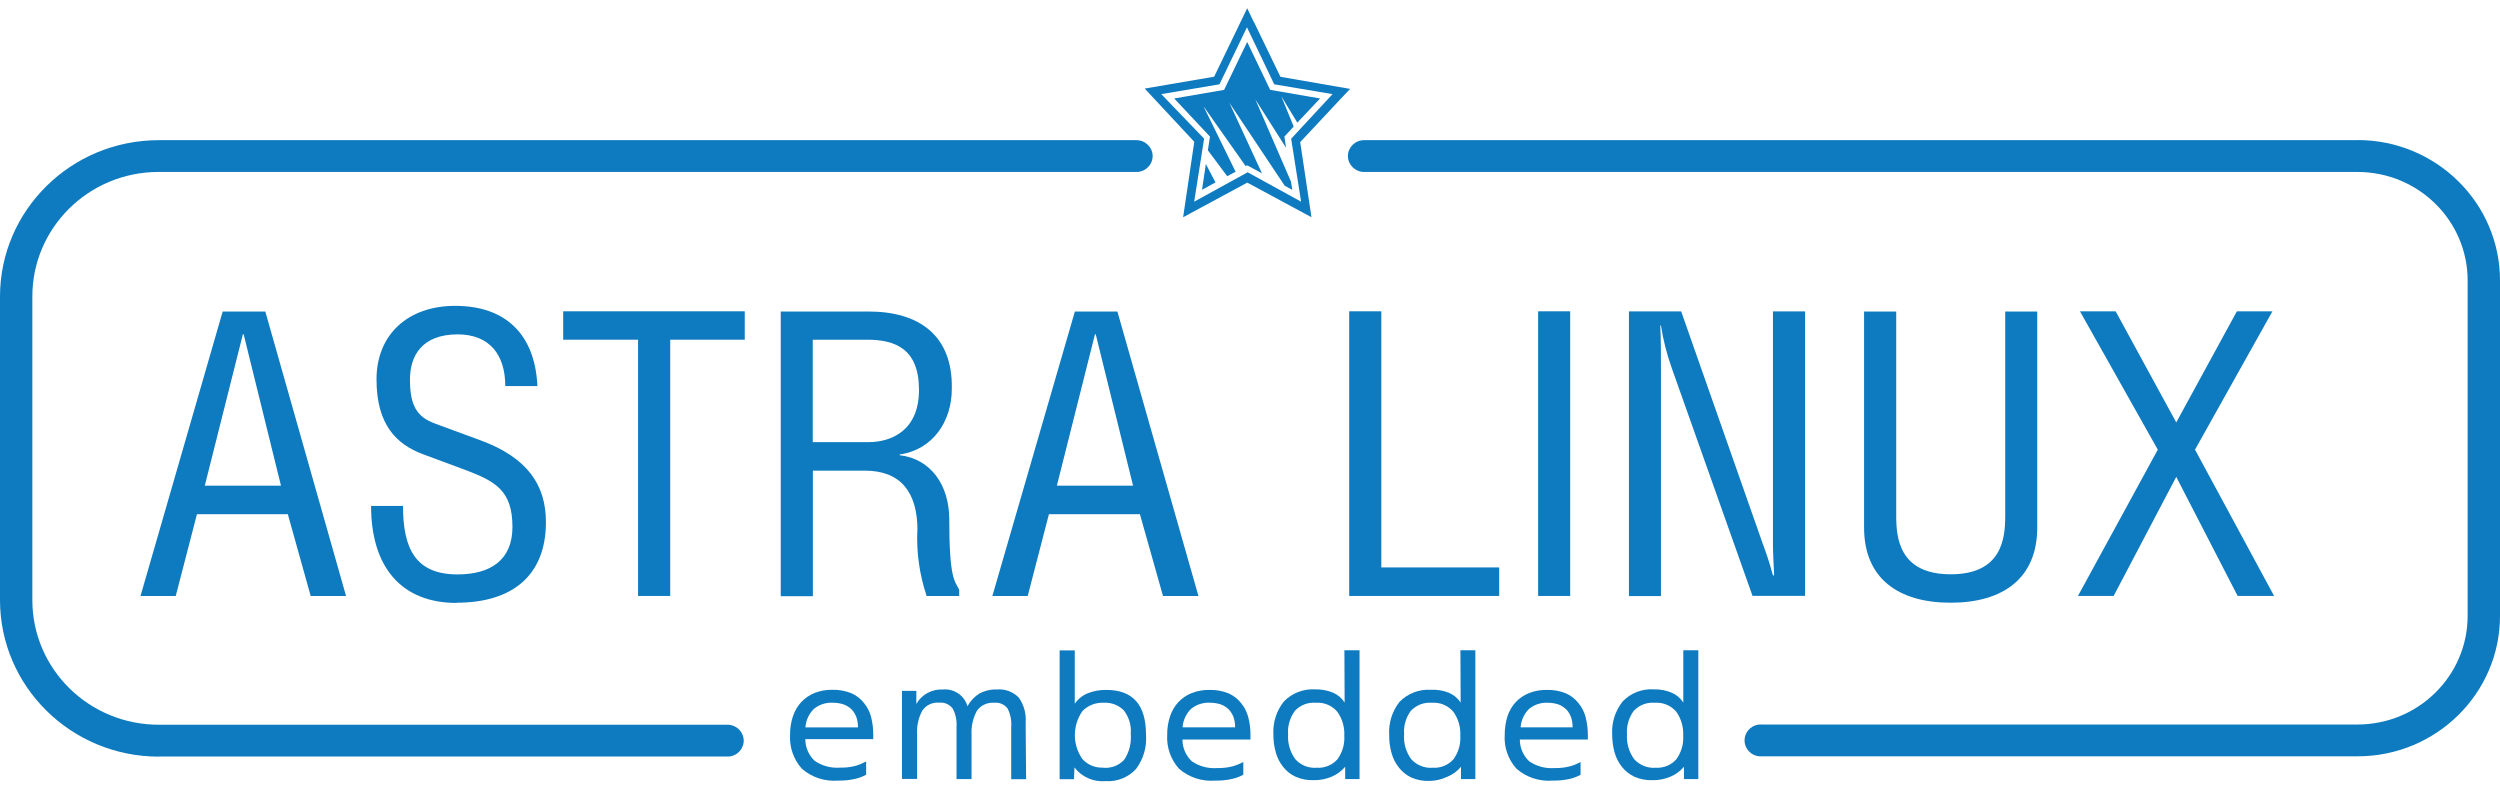 <svg width="152" height="48" viewBox="0 0 152 48" fill="none" xmlns="http://www.w3.org/2000/svg">
<path d="M76.232 1.341L75.829 0.5L73.821 4.663L69.598 5.385L72.612 8.621L71.934 13.208L75.835 11.103L79.737 13.208L79.052 8.641L81.523 6L82.087 5.405L77.85 4.67L76.245 1.347L76.232 1.341ZM78.501 8.429L79.106 12.262L75.856 10.475L72.606 12.262L73.21 8.429L70.605 5.722L74.143 5.127L75.815 1.659L77.474 5.127L81.019 5.722L78.508 8.429H78.501Z" fill="#0E7ABF"/>
<path d="M75.829 2.552L74.426 5.464L71.391 5.987L73.566 8.304L73.439 9.138L74.614 10.713L75.124 10.441L73.17 6.457L75.735 10.097L75.829 10.051L76.729 10.541L74.748 6.252L78.112 11.295L78.569 11.54L78.495 11.05L76.326 6.047L78.192 8.985L78.092 8.304L78.656 7.695L77.904 5.855L78.877 7.456L80.261 5.987L77.226 5.464L75.829 2.552Z" fill="#0E7ABF"/>
<path d="M73.082 11.54L73.901 11.09L73.317 9.972L73.082 11.54Z" fill="#0E7ABF"/>
<path d="M8.543 36.235H10.685L11.974 31.264H17.5L18.89 36.235H21.039L16.131 18.94H13.539L8.543 36.235ZM14.814 20.323L17.084 29.53H12.451L14.767 20.323H14.814Z" fill="#0E7ABF"/>
<path d="M27.76 36.645C31.124 36.645 33.192 35.01 33.192 31.747C33.192 29.464 32.044 27.829 29.264 26.79L26.457 25.757C25.336 25.347 24.926 24.652 24.926 23.07C24.926 21.627 25.658 20.33 27.827 20.33C29.774 20.33 30.721 21.581 30.721 23.474H32.675C32.527 20.304 30.721 18.596 27.672 18.596C24.819 18.596 22.892 20.323 22.892 23.07C22.892 25.817 24.1 27.015 25.718 27.617L28.303 28.577C30.083 29.252 31.157 29.801 31.157 32.038C31.157 34.077 29.794 34.924 27.813 34.924C25.228 34.924 24.503 33.309 24.503 30.761H22.562C22.562 34.494 24.416 36.658 27.76 36.658V36.645Z" fill="#0E7ABF"/>
<path d="M40.749 36.234V20.654H45.281V18.927H34.242V20.654H38.795V36.234H40.749Z" fill="#0E7ABF"/>
<path d="M55.775 32.217C55.714 33.581 55.902 34.937 56.339 36.235H58.319V35.851C58.051 35.321 57.715 35.202 57.715 31.595C57.715 29.457 56.567 27.895 54.7 27.677V27.63C56.721 27.346 57.87 25.612 57.87 23.646C57.937 20.396 55.882 18.94 52.807 18.94H47.469V36.248H49.423V28.616H52.592C54.761 28.616 55.781 29.934 55.781 32.224L55.775 32.217ZM49.416 20.654H52.726C54.432 20.654 55.875 21.21 55.875 23.705C55.875 26.201 54.17 26.882 52.8 26.882H49.416V20.654Z" fill="#0E7ABF"/>
<path d="M70.717 36.235H72.865L67.937 18.94H65.352L60.336 36.235H62.485L63.774 31.264H69.307L70.71 36.235H70.717ZM64.257 29.53L66.574 20.323H66.621L68.89 29.53H64.257Z" fill="#0E7ABF"/>
<path d="M82.031 18.927V36.234H91.15V34.5H83.985V18.927H82.031Z" fill="#0E7ABF"/>
<path d="M95.467 18.927H93.519V36.234H95.467V18.927Z" fill="#0E7ABF"/>
<path d="M107.184 33.084L102.215 18.933H99.039V36.241H100.986V22.428C100.986 21.541 100.986 20.641 100.946 19.787H100.986C101.121 20.667 101.342 21.541 101.644 22.382L106.553 36.228H109.749V18.933H107.795V33.058C107.795 33.653 107.842 34.355 107.869 34.984H107.795C107.58 34.189 107.405 33.68 107.184 33.078V33.084Z" fill="#0E7ABF"/>
<path d="M113.336 18.94V32.078C113.336 35.156 115.404 36.645 118.6 36.645C121.796 36.645 123.864 35.149 123.864 32.078V18.94H121.917V31.383C121.917 32.727 121.722 34.917 118.607 34.917C115.491 34.917 115.29 32.727 115.29 31.383V18.94H113.343H113.336Z" fill="#0E7ABF"/>
<path d="M128.509 36.234L132.316 28.994L136.049 36.234H138.265L133.457 27.339L138.164 18.927H136.002L132.316 25.684L128.63 18.927H126.461L131.194 27.339L126.34 36.234H128.509Z" fill="#0E7ABF"/>
<path d="M9.656 45.997H44.31C44.853 45.957 45.256 45.487 45.216 44.958C45.176 44.481 44.793 44.104 44.31 44.064H9.656C5.412 44.064 1.974 40.682 1.967 36.499C1.967 36.499 1.967 36.493 1.967 36.486V18.046C1.954 13.87 5.378 10.468 9.615 10.455C9.629 10.455 9.642 10.455 9.649 10.455H69.1C69.644 10.455 70.08 10.018 70.08 9.488C70.08 8.959 69.637 8.522 69.1 8.522H9.656C4.324 8.522 0 12.784 0 18.04V36.479C0 41.735 4.317 45.997 9.649 46.004L9.656 45.997Z" fill="#0E7ABF"/>
<path d="M143.331 8.522H82.933C82.39 8.522 81.953 8.959 81.953 9.488C81.953 10.018 82.396 10.455 82.933 10.455H143.331C147.031 10.455 150.032 13.407 150.032 17.054V37.446C150.032 41.093 147.031 44.051 143.331 44.051H107.126C106.582 44.012 106.112 44.409 106.072 44.945C106.032 45.481 106.435 45.944 106.978 45.984C107.032 45.984 107.079 45.984 107.133 45.984H143.338C148.119 45.984 152 42.158 152 37.446V17.054C152 12.341 148.119 8.515 143.338 8.515L143.331 8.522Z" fill="#0E7ABF"/>
<path d="M52.67 47.096C52.462 47.215 52.233 47.301 51.998 47.354C51.663 47.434 51.313 47.467 50.964 47.46C50.158 47.526 49.359 47.268 48.755 46.739C48.252 46.176 47.99 45.435 48.037 44.68C48.03 44.296 48.09 43.912 48.211 43.548C48.319 43.231 48.486 42.933 48.715 42.688C48.943 42.443 49.218 42.258 49.527 42.132C49.87 42 50.232 41.933 50.595 41.94C50.991 41.927 51.387 42 51.757 42.145C52.059 42.278 52.327 42.483 52.529 42.741C52.737 42.992 52.885 43.29 52.965 43.601C53.052 43.946 53.093 44.303 53.093 44.66V44.938H48.963C48.963 45.435 49.165 45.911 49.527 46.255C49.977 46.566 50.521 46.712 51.065 46.672C51.387 46.679 51.703 46.646 52.012 46.566C52.24 46.5 52.455 46.408 52.663 46.295V47.089L52.67 47.096ZM52.166 44.224C52.166 44.025 52.139 43.82 52.079 43.628C52.018 43.456 51.924 43.297 51.803 43.158C51.669 43.019 51.508 42.913 51.327 42.84C51.119 42.767 50.904 42.728 50.682 42.728C50.246 42.694 49.809 42.827 49.474 43.111C49.178 43.409 48.997 43.806 48.97 44.224H52.159H52.166Z" fill="#0E7ABF"/>
<path d="M75.599 47.096C75.391 47.215 75.163 47.301 74.928 47.354C74.592 47.434 74.243 47.467 73.894 47.46C73.088 47.526 72.289 47.268 71.685 46.739C71.181 46.176 70.919 45.435 70.966 44.68C70.96 44.296 71.02 43.912 71.141 43.548C71.248 43.231 71.416 42.933 71.644 42.688C71.873 42.45 72.148 42.258 72.457 42.139C72.799 42.006 73.162 41.94 73.525 41.947C73.921 41.933 74.317 42.006 74.686 42.152C74.988 42.284 75.257 42.489 75.458 42.748C75.666 42.999 75.814 43.297 75.895 43.608C75.989 43.959 76.029 44.323 76.029 44.687V44.965H71.893C71.893 45.461 72.094 45.938 72.457 46.282C72.907 46.593 73.451 46.739 73.995 46.699C74.317 46.705 74.632 46.672 74.941 46.593C75.17 46.527 75.385 46.441 75.593 46.328V47.096H75.599ZM75.096 44.223C75.096 44.025 75.069 43.82 75.008 43.628C74.948 43.456 74.854 43.297 74.733 43.158C74.599 43.019 74.438 42.913 74.257 42.84C74.048 42.767 73.834 42.728 73.612 42.728C73.175 42.694 72.739 42.827 72.403 43.111C72.108 43.409 71.927 43.806 71.9 44.223H75.089H75.096Z" fill="#0E7ABF"/>
<path d="M62.394 47.374H61.481V44.19C61.514 43.806 61.434 43.416 61.259 43.072C61.071 42.827 60.769 42.695 60.453 42.728C60.03 42.695 59.627 42.88 59.392 43.224C59.151 43.668 59.043 44.171 59.07 44.674V47.367H58.157V44.184C58.184 43.8 58.103 43.416 57.922 43.078C57.727 42.82 57.411 42.688 57.089 42.721C56.68 42.688 56.29 42.88 56.069 43.218C55.834 43.668 55.726 44.164 55.76 44.667V47.361H54.84V42.006H55.713V42.8C56.035 42.225 56.666 41.887 57.331 41.92C58.009 41.861 58.64 42.284 58.822 42.94C58.989 42.628 59.238 42.364 59.54 42.172C59.869 41.993 60.238 41.907 60.608 41.92C61.105 41.874 61.601 42.059 61.944 42.417C62.253 42.853 62.401 43.39 62.36 43.919L62.387 47.354L62.394 47.374Z" fill="#0E7ABF"/>
<path d="M65.299 47.374H64.426V39.544H65.346V42.787C65.547 42.496 65.829 42.264 66.165 42.139C66.514 42.006 66.89 41.94 67.266 41.947C68.878 41.947 69.677 42.853 69.677 44.667C69.737 45.408 69.522 46.15 69.072 46.752C68.602 47.268 67.917 47.539 67.212 47.493C66.481 47.553 65.769 47.242 65.326 46.659L65.299 47.381V47.374ZM67.065 46.679C67.548 46.725 68.025 46.547 68.354 46.189C68.663 45.726 68.797 45.17 68.75 44.621C68.797 44.111 68.643 43.601 68.327 43.191C68.011 42.873 67.575 42.701 67.118 42.728C66.628 42.701 66.145 42.886 65.809 43.237C65.198 44.118 65.198 45.276 65.809 46.15C66.125 46.5 66.581 46.692 67.058 46.672L67.065 46.679Z" fill="#0E7ABF"/>
<path d="M81.733 39.537H82.66V47.367H81.787V46.619C81.565 46.877 81.29 47.083 80.981 47.215C80.625 47.367 80.243 47.447 79.853 47.434C79.484 47.447 79.115 47.374 78.779 47.228C78.483 47.096 78.222 46.891 78.02 46.633C77.812 46.374 77.657 46.077 77.57 45.752C77.469 45.395 77.416 45.018 77.422 44.647C77.382 43.926 77.611 43.217 78.06 42.648C78.557 42.139 79.256 41.867 79.974 41.913C80.343 41.907 80.713 41.973 81.055 42.119C81.344 42.244 81.586 42.45 81.753 42.714L81.74 39.531L81.733 39.537ZM79.994 42.728C79.517 42.688 79.047 42.873 78.725 43.224C78.423 43.641 78.275 44.151 78.316 44.66C78.282 45.19 78.436 45.719 78.752 46.156C79.081 46.527 79.564 46.719 80.055 46.679C80.531 46.712 81.001 46.52 81.317 46.163C81.619 45.746 81.767 45.243 81.733 44.726C81.76 44.21 81.612 43.7 81.31 43.277C80.988 42.893 80.498 42.688 79.994 42.728Z" fill="#0E7ABF"/>
<path d="M88.787 39.537H89.701V47.367H88.828V46.619C88.613 46.877 88.338 47.083 88.022 47.215C87.666 47.387 87.283 47.48 86.887 47.48C86.518 47.493 86.149 47.42 85.813 47.275C85.517 47.136 85.262 46.931 85.061 46.679C84.853 46.421 84.698 46.123 84.611 45.799C84.504 45.441 84.457 45.064 84.463 44.693C84.416 43.972 84.638 43.251 85.088 42.675C85.585 42.165 86.283 41.894 87.001 41.94C87.377 41.92 87.753 41.98 88.103 42.125C88.391 42.251 88.64 42.456 88.808 42.721L88.794 39.531L88.787 39.537ZM87.048 42.728C86.572 42.688 86.102 42.873 85.773 43.224C85.47 43.641 85.329 44.151 85.37 44.66C85.329 45.19 85.484 45.719 85.799 46.156C86.128 46.52 86.612 46.719 87.109 46.679C87.585 46.712 88.055 46.52 88.371 46.163C88.673 45.746 88.821 45.243 88.787 44.726C88.814 44.21 88.667 43.7 88.364 43.277C88.042 42.893 87.552 42.688 87.048 42.728Z" fill="#0E7ABF"/>
<path d="M96.112 47.096C95.904 47.215 95.683 47.301 95.448 47.354C95.112 47.434 94.763 47.467 94.413 47.46C93.608 47.526 92.809 47.268 92.204 46.739C91.694 46.176 91.439 45.435 91.486 44.68C91.486 44.296 91.54 43.912 91.654 43.548C91.761 43.231 91.929 42.933 92.157 42.688C92.379 42.45 92.661 42.264 92.963 42.139C93.306 42.006 93.668 41.94 94.037 41.947C94.434 41.933 94.83 42.006 95.199 42.152C95.501 42.284 95.77 42.489 95.971 42.748C96.18 42.999 96.327 43.297 96.408 43.608C96.495 43.959 96.542 44.323 96.542 44.687V44.965H92.406C92.406 45.461 92.607 45.938 92.97 46.282C93.42 46.593 93.964 46.739 94.507 46.699C94.83 46.705 95.145 46.672 95.454 46.593C95.683 46.533 95.897 46.441 96.099 46.328V47.096H96.112ZM95.615 44.223C95.615 44.025 95.589 43.82 95.528 43.628C95.468 43.456 95.374 43.29 95.253 43.158C95.119 43.019 94.957 42.913 94.783 42.84C94.575 42.767 94.353 42.728 94.132 42.728C93.702 42.701 93.285 42.834 92.957 43.111C92.661 43.409 92.48 43.806 92.453 44.223H95.622H95.615Z" fill="#0E7ABF"/>
<path d="M102.338 39.537H103.258V47.367H102.385V46.619C102.17 46.877 101.888 47.083 101.579 47.215C101.223 47.367 100.84 47.447 100.451 47.434C100.082 47.447 99.712 47.374 99.376 47.228C99.081 47.089 98.819 46.884 98.618 46.633C98.41 46.368 98.255 46.07 98.168 45.752C98.067 45.395 98.02 45.018 98.02 44.647C97.98 43.926 98.208 43.217 98.658 42.648C99.148 42.132 99.853 41.861 100.572 41.913C100.941 41.907 101.31 41.973 101.646 42.119C101.935 42.244 102.177 42.45 102.344 42.714V39.531L102.338 39.537ZM100.599 42.728C100.122 42.688 99.652 42.873 99.329 43.224C99.027 43.641 98.88 44.151 98.92 44.66C98.886 45.19 99.041 45.719 99.356 46.156C99.685 46.52 100.169 46.719 100.659 46.679C101.136 46.712 101.606 46.52 101.921 46.163C102.224 45.746 102.371 45.243 102.338 44.726C102.365 44.21 102.217 43.7 101.921 43.277C101.599 42.893 101.102 42.688 100.599 42.728Z" fill="#0E7ABF"/>
</svg>
